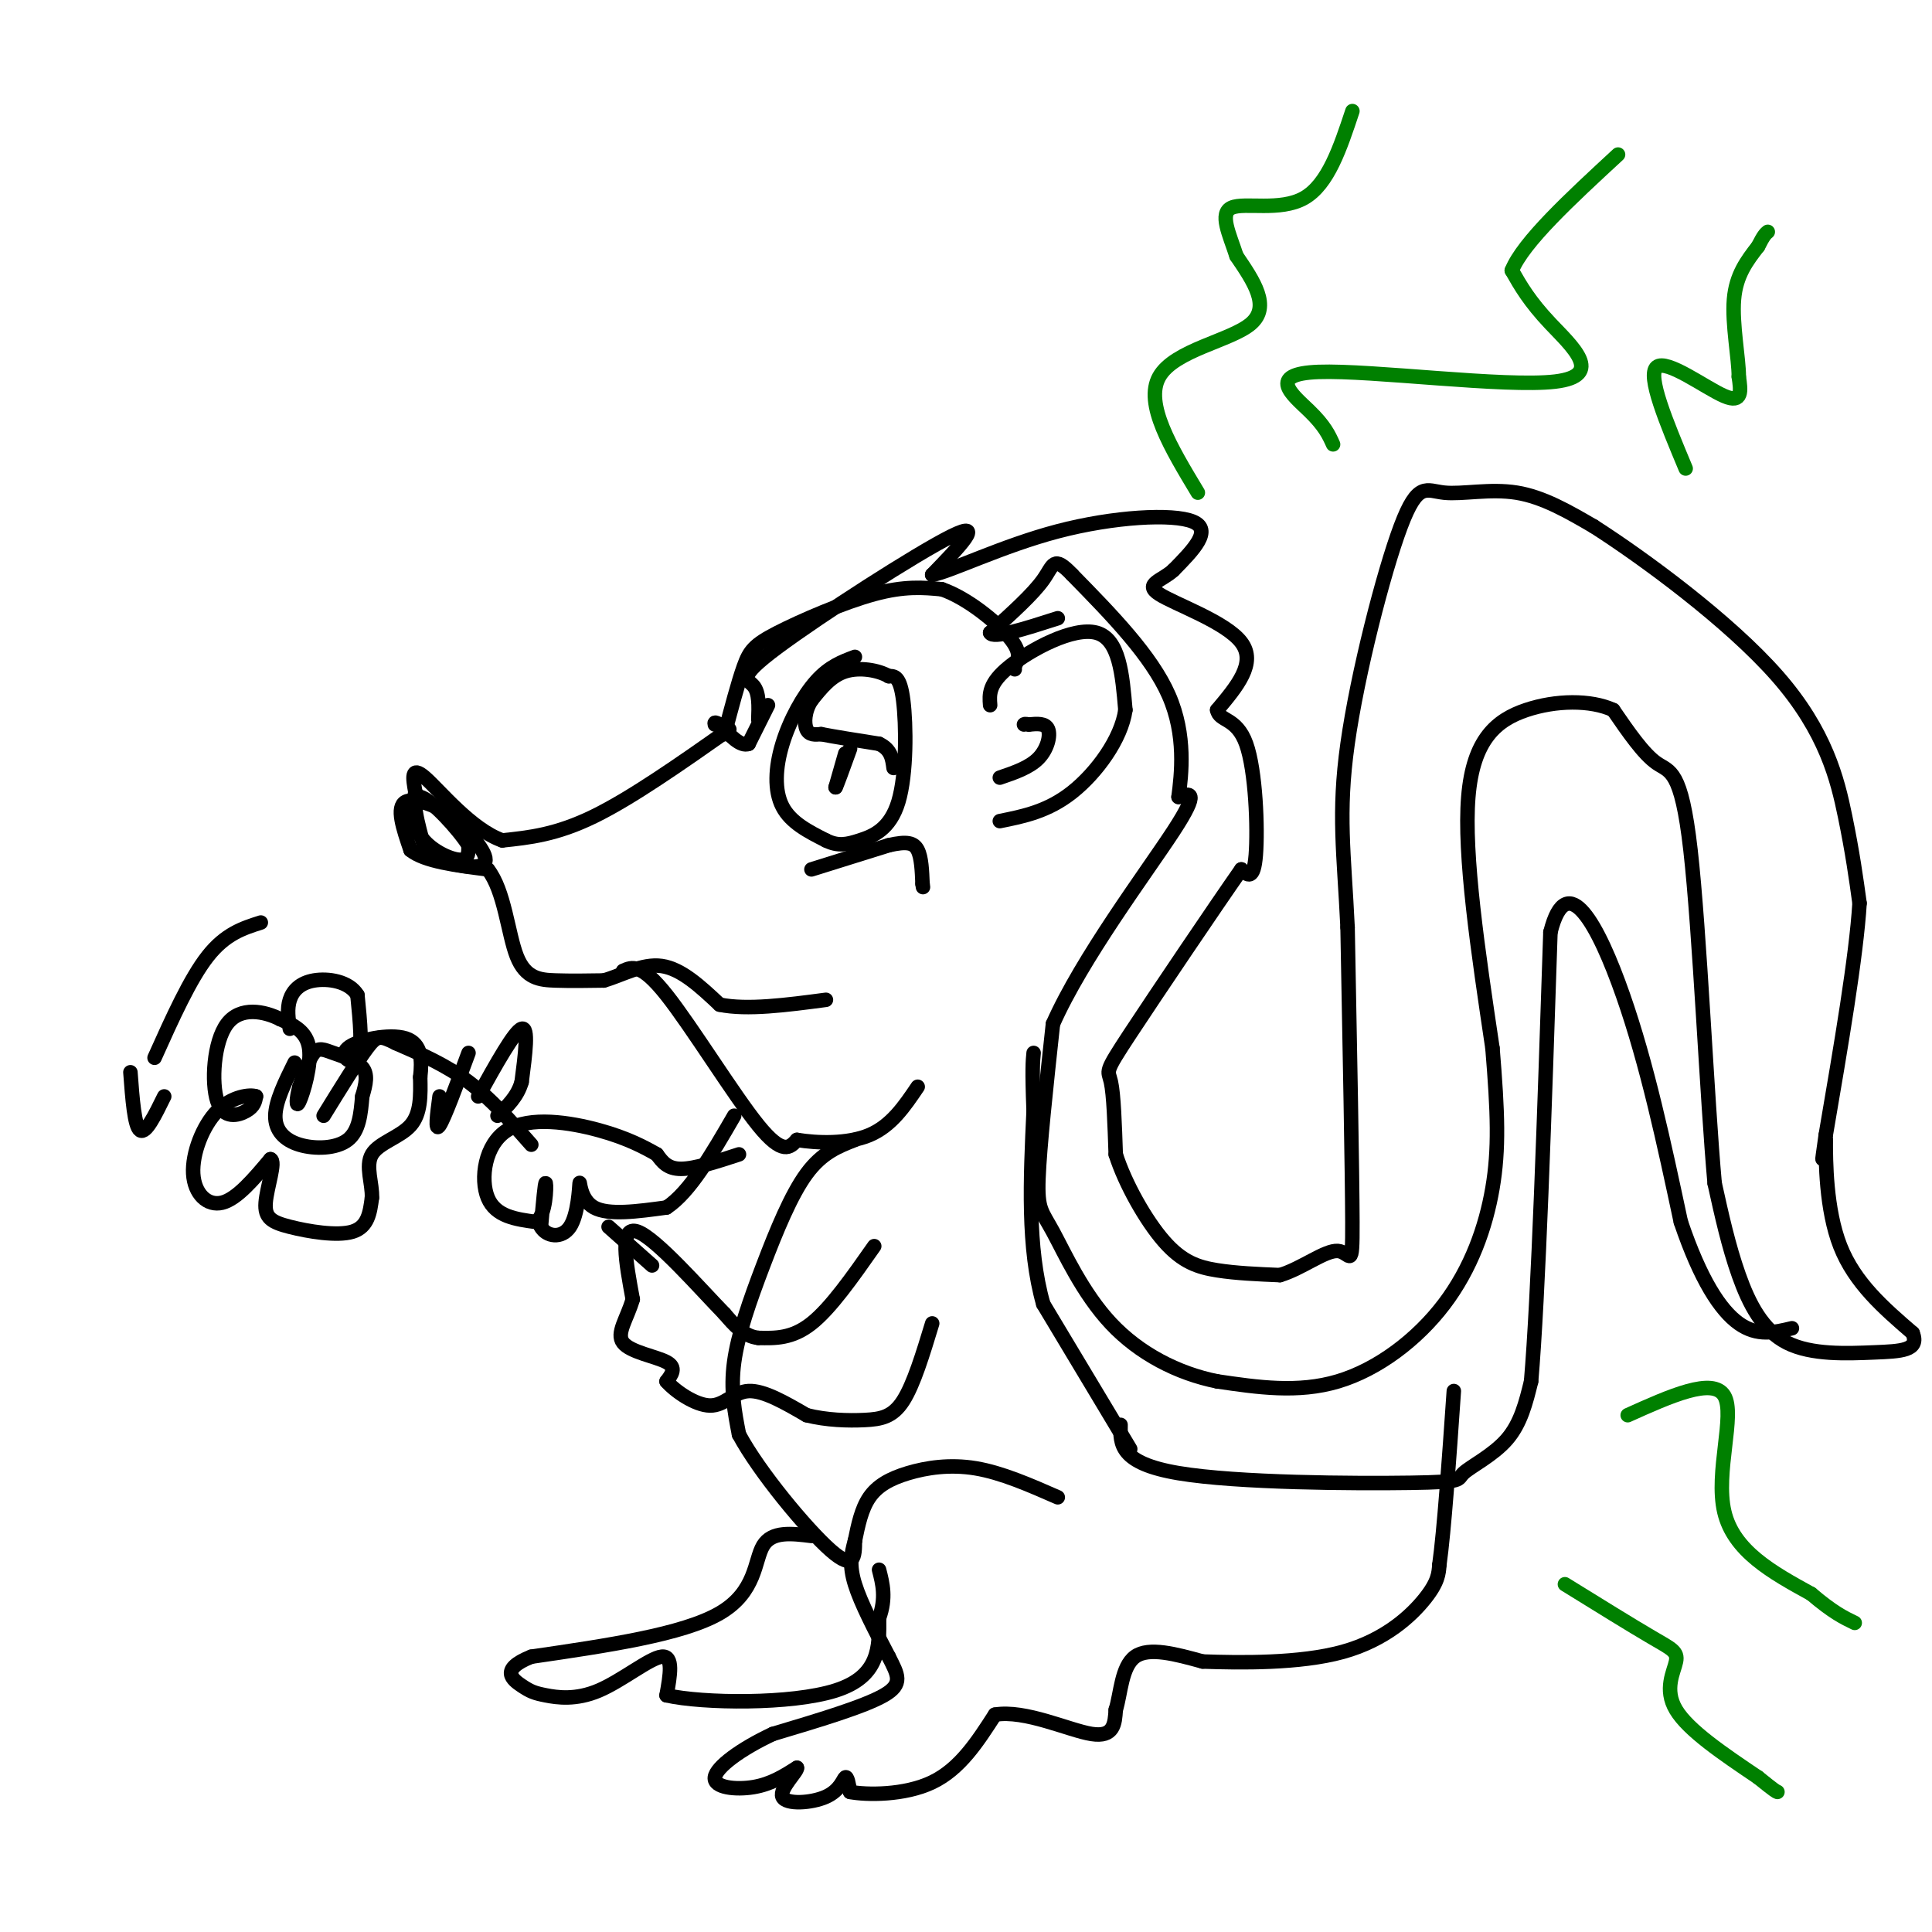 <svg viewBox='0 0 400 400' version='1.1' xmlns='http://www.w3.org/2000/svg' xmlns:xlink='http://www.w3.org/1999/xlink'><g fill='none' stroke='rgb(0,0,0)' stroke-width='3' stroke-linecap='round' stroke-linejoin='round'><path d='M177,136c-2.643,0.988 -5.286,1.976 -8,5c-2.714,3.024 -5.500,8.083 -7,13c-1.500,4.917 -1.714,9.690 0,13c1.714,3.310 5.357,5.155 9,7'/><path d='M171,174c2.518,1.249 4.314,0.871 7,0c2.686,-0.871 6.262,-2.234 8,-8c1.738,-5.766 1.640,-15.933 1,-21c-0.640,-5.067 -1.820,-5.033 -3,-5'/><path d='M184,140c-2.156,-1.267 -6.044,-1.933 -9,-1c-2.956,0.933 -4.978,3.467 -7,6'/><path d='M168,145c-1.444,2.222 -1.556,4.778 -1,6c0.556,1.222 1.778,1.111 3,1'/><path d='M170,152c2.500,0.500 7.250,1.250 12,2'/><path d='M182,154c2.500,1.167 2.750,3.083 3,5'/><path d='M175,156c0.000,0.000 -2.000,7.000 -2,7'/><path d='M173,163c0.167,-0.167 1.583,-4.083 3,-8'/><path d='M168,180c0.000,0.000 16.000,-5.000 16,-5'/><path d='M184,175c3.778,-0.867 5.222,-0.533 6,1c0.778,1.533 0.889,4.267 1,7'/><path d='M191,183c0.167,1.167 0.083,0.583 0,0'/><path d='M205,146c-0.178,-2.244 -0.356,-4.489 4,-8c4.356,-3.511 13.244,-8.289 18,-7c4.756,1.289 5.378,8.644 6,16'/><path d='M233,147c-0.844,6.000 -5.956,13.000 -11,17c-5.044,4.000 -10.022,5.000 -15,6'/><path d='M207,161c3.067,-1.044 6.133,-2.089 8,-4c1.867,-1.911 2.533,-4.689 2,-6c-0.533,-1.311 -2.267,-1.156 -4,-1'/><path d='M213,150c-0.833,-0.167 -0.917,-0.083 -1,0'/><path d='M151,151c-10.083,7.083 -20.167,14.167 -28,18c-7.833,3.833 -13.417,4.417 -19,5'/><path d='M104,174c-6.422,-2.244 -12.978,-10.356 -16,-13c-3.022,-2.644 -2.511,0.178 -2,3'/><path d='M86,164c-0.536,2.167 -0.875,6.083 1,9c1.875,2.917 5.964,4.833 8,5c2.036,0.167 2.018,-1.417 2,-3'/><path d='M97,175c-1.956,-3.178 -7.844,-9.622 -10,-10c-2.156,-0.378 -0.578,5.311 1,11'/><path d='M88,176c3.044,2.778 10.156,4.222 12,3c1.844,-1.222 -1.578,-5.111 -5,-9'/><path d='M95,170c-3.267,-2.733 -8.933,-5.067 -11,-4c-2.067,1.067 -0.533,5.533 1,10'/><path d='M85,176c2.833,2.333 9.417,3.167 16,4'/><path d='M101,180c3.476,4.393 4.167,13.375 6,18c1.833,4.625 4.810,4.893 8,5c3.190,0.107 6.595,0.054 10,0'/><path d='M125,203c3.689,-1.022 7.911,-3.578 12,-3c4.089,0.578 8.044,4.289 12,8'/><path d='M149,208c5.667,1.167 13.833,0.083 22,-1'/><path d='M129,201c1.867,-0.822 3.733,-1.644 9,5c5.267,6.644 13.933,20.756 19,27c5.067,6.244 6.533,4.622 8,3'/><path d='M165,236c4.133,0.689 10.467,0.911 15,-1c4.533,-1.911 7.267,-5.956 10,-10'/><path d='M150,152c1.411,-5.357 2.821,-10.714 4,-14c1.179,-3.286 2.125,-4.500 7,-7c4.875,-2.500 13.679,-6.286 20,-8c6.321,-1.714 10.161,-1.357 14,-1'/><path d='M195,122c5.244,1.800 11.356,6.800 14,10c2.644,3.200 1.822,4.600 1,6'/><path d='M210,138c0.167,1.000 0.083,0.500 0,0'/><path d='M157,149c0.107,-2.786 0.214,-5.571 -1,-7c-1.214,-1.429 -3.750,-1.500 5,-8c8.750,-6.500 28.786,-19.429 36,-23c7.214,-3.571 1.607,2.214 -4,8'/><path d='M193,119c3.548,-0.560 14.417,-5.958 26,-9c11.583,-3.042 23.881,-3.726 28,-2c4.119,1.726 0.060,5.863 -4,10'/><path d='M243,118c-2.369,2.250 -6.292,2.875 -3,5c3.292,2.125 13.798,5.750 17,10c3.202,4.250 -0.899,9.125 -5,14'/><path d='M252,147c0.429,2.417 4.000,1.458 6,7c2.000,5.542 2.429,17.583 2,23c-0.429,5.417 -1.714,4.208 -3,3'/><path d='M257,180c-5.417,7.738 -17.458,25.583 -23,34c-5.542,8.417 -4.583,7.405 -4,10c0.583,2.595 0.792,8.798 1,15'/><path d='M231,239c1.917,6.048 6.208,13.667 10,18c3.792,4.333 7.083,5.381 11,6c3.917,0.619 8.458,0.810 13,1'/><path d='M265,264c4.536,-1.345 9.375,-5.208 12,-5c2.625,0.208 3.036,4.488 3,-6c-0.036,-10.488 -0.518,-35.744 -1,-61'/><path d='M279,192c-0.726,-15.421 -2.043,-23.472 0,-38c2.043,-14.528 7.444,-35.533 11,-45c3.556,-9.467 5.265,-7.395 9,-7c3.735,0.395 9.496,-0.887 15,0c5.504,0.887 10.752,3.944 16,7'/><path d='M330,109c10.274,6.583 27.958,19.542 38,31c10.042,11.458 12.440,21.417 14,29c1.560,7.583 2.280,12.792 3,18'/><path d='M385,187c-0.667,11.000 -3.833,29.500 -7,48'/><path d='M378,235c-1.167,8.167 -0.583,4.583 0,1'/><path d='M378,236c0.000,4.244 0.000,14.356 3,22c3.000,7.644 9.000,12.822 15,18'/><path d='M396,276c1.456,3.649 -2.404,3.772 -8,4c-5.596,0.228 -12.930,0.561 -18,-2c-5.070,-2.561 -7.877,-8.018 -10,-14c-2.123,-5.982 -3.561,-12.491 -5,-19'/><path d='M355,245c-1.595,-17.607 -3.083,-52.125 -5,-69c-1.917,-16.875 -4.262,-16.107 -7,-18c-2.738,-1.893 -5.869,-6.446 -9,-11'/><path d='M334,147c-4.690,-2.155 -11.917,-2.042 -18,0c-6.083,2.042 -11.024,6.012 -12,18c-0.976,11.988 2.012,31.994 5,52'/><path d='M309,217c1.108,13.413 1.380,20.946 0,29c-1.380,8.054 -4.410,16.630 -10,24c-5.590,7.370 -13.740,13.534 -22,16c-8.260,2.466 -16.630,1.233 -25,0'/><path d='M252,286c-8.180,-1.640 -16.131,-5.738 -22,-12c-5.869,-6.262 -9.657,-14.686 -12,-19c-2.343,-4.314 -3.241,-4.518 -3,-11c0.241,-6.482 1.620,-19.241 3,-32'/><path d='M218,212c5.978,-13.556 19.422,-31.444 25,-40c5.578,-8.556 3.289,-7.778 1,-7'/><path d='M244,165c0.600,-4.644 1.600,-12.756 -2,-21c-3.600,-8.244 -11.800,-16.622 -20,-25'/><path d='M222,119c-3.956,-4.156 -3.844,-2.044 -6,1c-2.156,3.044 -6.578,7.022 -11,11'/><path d='M205,131c0.500,1.333 7.250,-0.833 14,-3'/><path d='M232,295c-0.094,3.976 -0.188,7.952 12,10c12.188,2.048 36.659,2.167 48,2c11.341,-0.167 9.553,-0.622 11,-2c1.447,-1.378 6.128,-3.679 9,-7c2.872,-3.321 3.936,-7.660 5,-12'/><path d='M317,286c1.500,-17.500 2.750,-55.250 4,-93'/><path d='M321,193c3.422,-13.667 9.978,-1.333 15,13c5.022,14.333 8.511,30.667 12,47'/><path d='M348,253c4.044,11.933 8.156,18.267 12,21c3.844,2.733 7.422,1.867 11,1'/><path d='M177,236c-3.393,1.315 -6.786,2.631 -10,7c-3.214,4.369 -6.250,11.792 -9,19c-2.750,7.208 -5.214,14.202 -6,20c-0.786,5.798 0.107,10.399 1,15'/><path d='M153,297c4.156,7.756 14.044,19.644 19,24c4.956,4.356 4.978,1.178 5,-2'/><path d='M181,258c-4.500,6.417 -9.000,12.833 -13,16c-4.000,3.167 -7.500,3.083 -11,3'/><path d='M157,277c-3.000,-0.333 -5.000,-2.667 -7,-5'/><path d='M150,272c-5.044,-5.178 -14.156,-15.622 -18,-17c-3.844,-1.378 -2.422,6.311 -1,14'/><path d='M131,269c-1.143,4.012 -3.500,7.042 -2,9c1.500,1.958 6.857,2.845 9,4c2.143,1.155 1.071,2.577 0,4'/><path d='M138,286c1.702,1.988 5.958,4.958 9,5c3.042,0.042 4.869,-2.845 8,-3c3.131,-0.155 7.565,2.423 12,5'/><path d='M167,293c4.167,1.048 8.583,1.167 12,1c3.417,-0.167 5.833,-0.619 8,-4c2.167,-3.381 4.083,-9.690 6,-16'/><path d='M219,310c-5.821,-2.554 -11.643,-5.107 -17,-6c-5.357,-0.893 -10.250,-0.125 -14,1c-3.750,1.125 -6.357,2.607 -8,5c-1.643,2.393 -2.321,5.696 -3,9'/><path d='M177,319c-0.778,2.733 -1.222,5.067 0,9c1.222,3.933 4.111,9.467 7,15'/><path d='M184,343c1.889,3.756 3.111,5.644 -1,8c-4.111,2.356 -13.556,5.178 -23,8'/><path d='M160,359c-6.643,3.107 -11.750,6.875 -12,9c-0.250,2.125 4.357,2.607 8,2c3.643,-0.607 6.321,-2.304 9,-4'/><path d='M165,366c0.228,0.667 -3.702,4.333 -3,6c0.702,1.667 6.035,1.333 9,0c2.965,-1.333 3.561,-3.667 4,-4c0.439,-0.333 0.719,1.333 1,3'/><path d='M176,371c3.356,0.644 11.244,0.756 17,-2c5.756,-2.756 9.378,-8.378 13,-14'/><path d='M206,355c6.244,-1.067 15.356,3.267 20,4c4.644,0.733 4.822,-2.133 5,-5'/><path d='M231,354c1.044,-3.267 1.156,-8.933 4,-11c2.844,-2.067 8.422,-0.533 14,1'/><path d='M249,344c7.750,0.274 20.125,0.458 29,-2c8.875,-2.458 14.250,-7.560 17,-11c2.750,-3.440 2.875,-5.220 3,-7'/><path d='M298,324c1.000,-7.167 2.000,-21.583 3,-36'/><path d='M153,239c-4.583,1.500 -9.167,3.000 -12,3c-2.833,0.000 -3.917,-1.500 -5,-3'/><path d='M136,239c-2.435,-1.389 -6.024,-3.362 -12,-5c-5.976,-1.638 -14.340,-2.941 -19,0c-4.660,2.941 -5.617,10.126 -4,14c1.617,3.874 5.809,4.437 10,5'/><path d='M111,253c2.044,-1.400 2.156,-7.400 2,-8c-0.156,-0.600 -0.578,4.200 -1,9'/><path d='M112,254c1.083,2.018 4.290,2.561 6,0c1.710,-2.561 1.922,-8.228 2,-9c0.078,-0.772 0.022,3.351 3,5c2.978,1.649 8.989,0.825 15,0'/><path d='M138,250c4.833,-3.167 9.417,-11.083 14,-19'/><path d='M135,262c0.000,0.000 -9.000,-8.000 -9,-8'/><path d='M110,237c-4.167,-4.750 -8.333,-9.500 -13,-13c-4.667,-3.500 -9.833,-5.750 -15,-8'/><path d='M82,216c-3.267,-1.644 -3.933,-1.756 -6,1c-2.067,2.756 -5.533,8.378 -9,14'/><path d='M61,220c-1.976,3.994 -3.952,7.988 -4,11c-0.048,3.012 1.833,5.042 5,6c3.167,0.958 7.619,0.845 10,-1c2.381,-1.845 2.690,-5.423 3,-9'/><path d='M75,227c0.774,-2.592 1.207,-4.571 0,-6c-1.207,-1.429 -4.056,-2.308 -6,-3c-1.944,-0.692 -2.984,-1.198 -4,0c-1.016,1.198 -2.008,4.099 -3,7'/><path d='M62,225c-0.655,2.345 -0.792,4.708 0,3c0.792,-1.708 2.512,-7.488 2,-11c-0.512,-3.512 -3.256,-4.756 -6,-6'/><path d='M58,211c-3.209,-1.630 -8.231,-2.705 -11,1c-2.769,3.705 -3.284,12.190 -2,16c1.284,3.810 4.367,2.946 6,2c1.633,-0.946 1.817,-1.973 2,-3'/><path d='M53,227c-1.136,-0.448 -4.974,-0.069 -8,3c-3.026,3.069 -5.238,8.826 -5,13c0.238,4.174 2.925,6.764 6,6c3.075,-0.764 6.537,-4.882 10,-9'/><path d='M56,240c1.212,0.381 -0.758,5.834 -1,9c-0.242,3.166 1.242,4.045 5,5c3.758,0.955 9.788,1.987 13,1c3.212,-0.987 3.606,-3.994 4,-7'/><path d='M77,248c0.167,-2.881 -1.417,-6.583 0,-9c1.417,-2.417 5.833,-3.548 8,-6c2.167,-2.452 2.083,-6.226 2,-10'/><path d='M87,223c0.389,-3.407 0.362,-6.923 -3,-8c-3.362,-1.077 -10.059,0.287 -12,2c-1.941,1.713 0.874,3.775 2,2c1.126,-1.775 0.563,-7.388 0,-13'/><path d='M74,206c-1.738,-2.857 -6.083,-3.500 -9,-3c-2.917,0.500 -4.405,2.143 -5,4c-0.595,1.857 -0.298,3.929 0,6'/><path d='M99,227c3.750,-6.750 7.500,-13.500 9,-14c1.500,-0.500 0.750,5.250 0,11'/><path d='M108,224c-0.833,3.000 -2.917,5.000 -5,7'/><path d='M91,227c-0.500,3.750 -1.000,7.500 0,6c1.000,-1.500 3.500,-8.250 6,-15'/><path d='M54,191c-3.667,1.167 -7.333,2.333 -11,7c-3.667,4.667 -7.333,12.833 -11,21'/><path d='M27,222c0.417,5.583 0.833,11.167 2,12c1.167,0.833 3.083,-3.083 5,-7'/><path d='M168,318c-4.089,-0.511 -8.178,-1.022 -10,2c-1.822,3.022 -1.378,9.578 -9,14c-7.622,4.422 -23.311,6.711 -39,9'/><path d='M110,343c-6.666,2.650 -3.830,4.776 -2,6c1.830,1.224 2.656,1.544 5,2c2.344,0.456 6.208,1.046 11,-1c4.792,-2.046 10.512,-6.727 13,-7c2.488,-0.273 1.744,3.864 1,8'/><path d='M138,351c7.533,1.689 25.867,1.911 35,-1c9.133,-2.911 9.067,-8.956 9,-15'/><path d='M182,335c1.500,-4.167 0.750,-7.083 0,-10'/></g>
<g fill='none' stroke='rgb(0,128,0)' stroke-width='3' stroke-linecap='round' stroke-linejoin='round'><path d='M248,102c-5.556,-9.222 -11.111,-18.444 -8,-24c3.111,-5.556 14.889,-7.444 19,-11c4.111,-3.556 0.556,-8.778 -3,-14'/><path d='M256,53c-1.464,-4.524 -3.625,-8.833 -1,-10c2.625,-1.167 10.036,0.810 15,-2c4.964,-2.810 7.482,-10.405 10,-18'/><path d='M276,92c-0.860,-1.914 -1.719,-3.828 -5,-7c-3.281,-3.172 -8.982,-7.603 2,-8c10.982,-0.397 38.649,3.239 49,2c10.351,-1.239 3.386,-7.354 -1,-12c-4.386,-4.646 -6.193,-7.823 -8,-11'/><path d='M313,56c2.333,-5.833 12.167,-14.917 22,-24'/><path d='M349,97c-4.022,-9.622 -8.044,-19.244 -6,-21c2.044,-1.756 10.156,4.356 14,6c3.844,1.644 3.422,-1.178 3,-4'/><path d='M360,78c0.022,-3.689 -1.422,-10.911 -1,-16c0.422,-5.089 2.711,-8.044 5,-11'/><path d='M364,51c1.167,-2.333 1.583,-2.667 2,-3'/><path d='M337,293c8.844,-3.978 17.689,-7.956 20,-4c2.311,3.956 -1.911,15.844 0,24c1.911,8.156 9.956,12.578 18,17'/><path d='M375,330c4.500,3.833 6.750,4.917 9,6'/><path d='M324,328c6.940,4.298 13.881,8.595 18,11c4.119,2.405 5.417,2.917 5,5c-0.417,2.083 -2.548,5.738 0,10c2.548,4.262 9.774,9.131 17,14'/><path d='M364,368c3.500,2.833 3.750,2.917 4,3'/></g>
<g fill='none' stroke='rgb(0,0,0)' stroke-width='3' stroke-linecap='round' stroke-linejoin='round'><path d='M234,300c0.000,0.000 -18.000,-30.000 -18,-30'/><path d='M216,270c-3.333,-11.667 -2.667,-25.833 -2,-40'/><path d='M214,230c-0.333,-8.667 -0.167,-10.333 0,-12'/><path d='M159,146c0.000,0.000 -4.000,8.000 -4,8'/><path d='M155,154c-1.667,0.667 -3.833,-1.667 -6,-4'/><path d='M149,150c-1.167,-0.667 -1.083,-0.333 -1,0'/></g>
</svg>